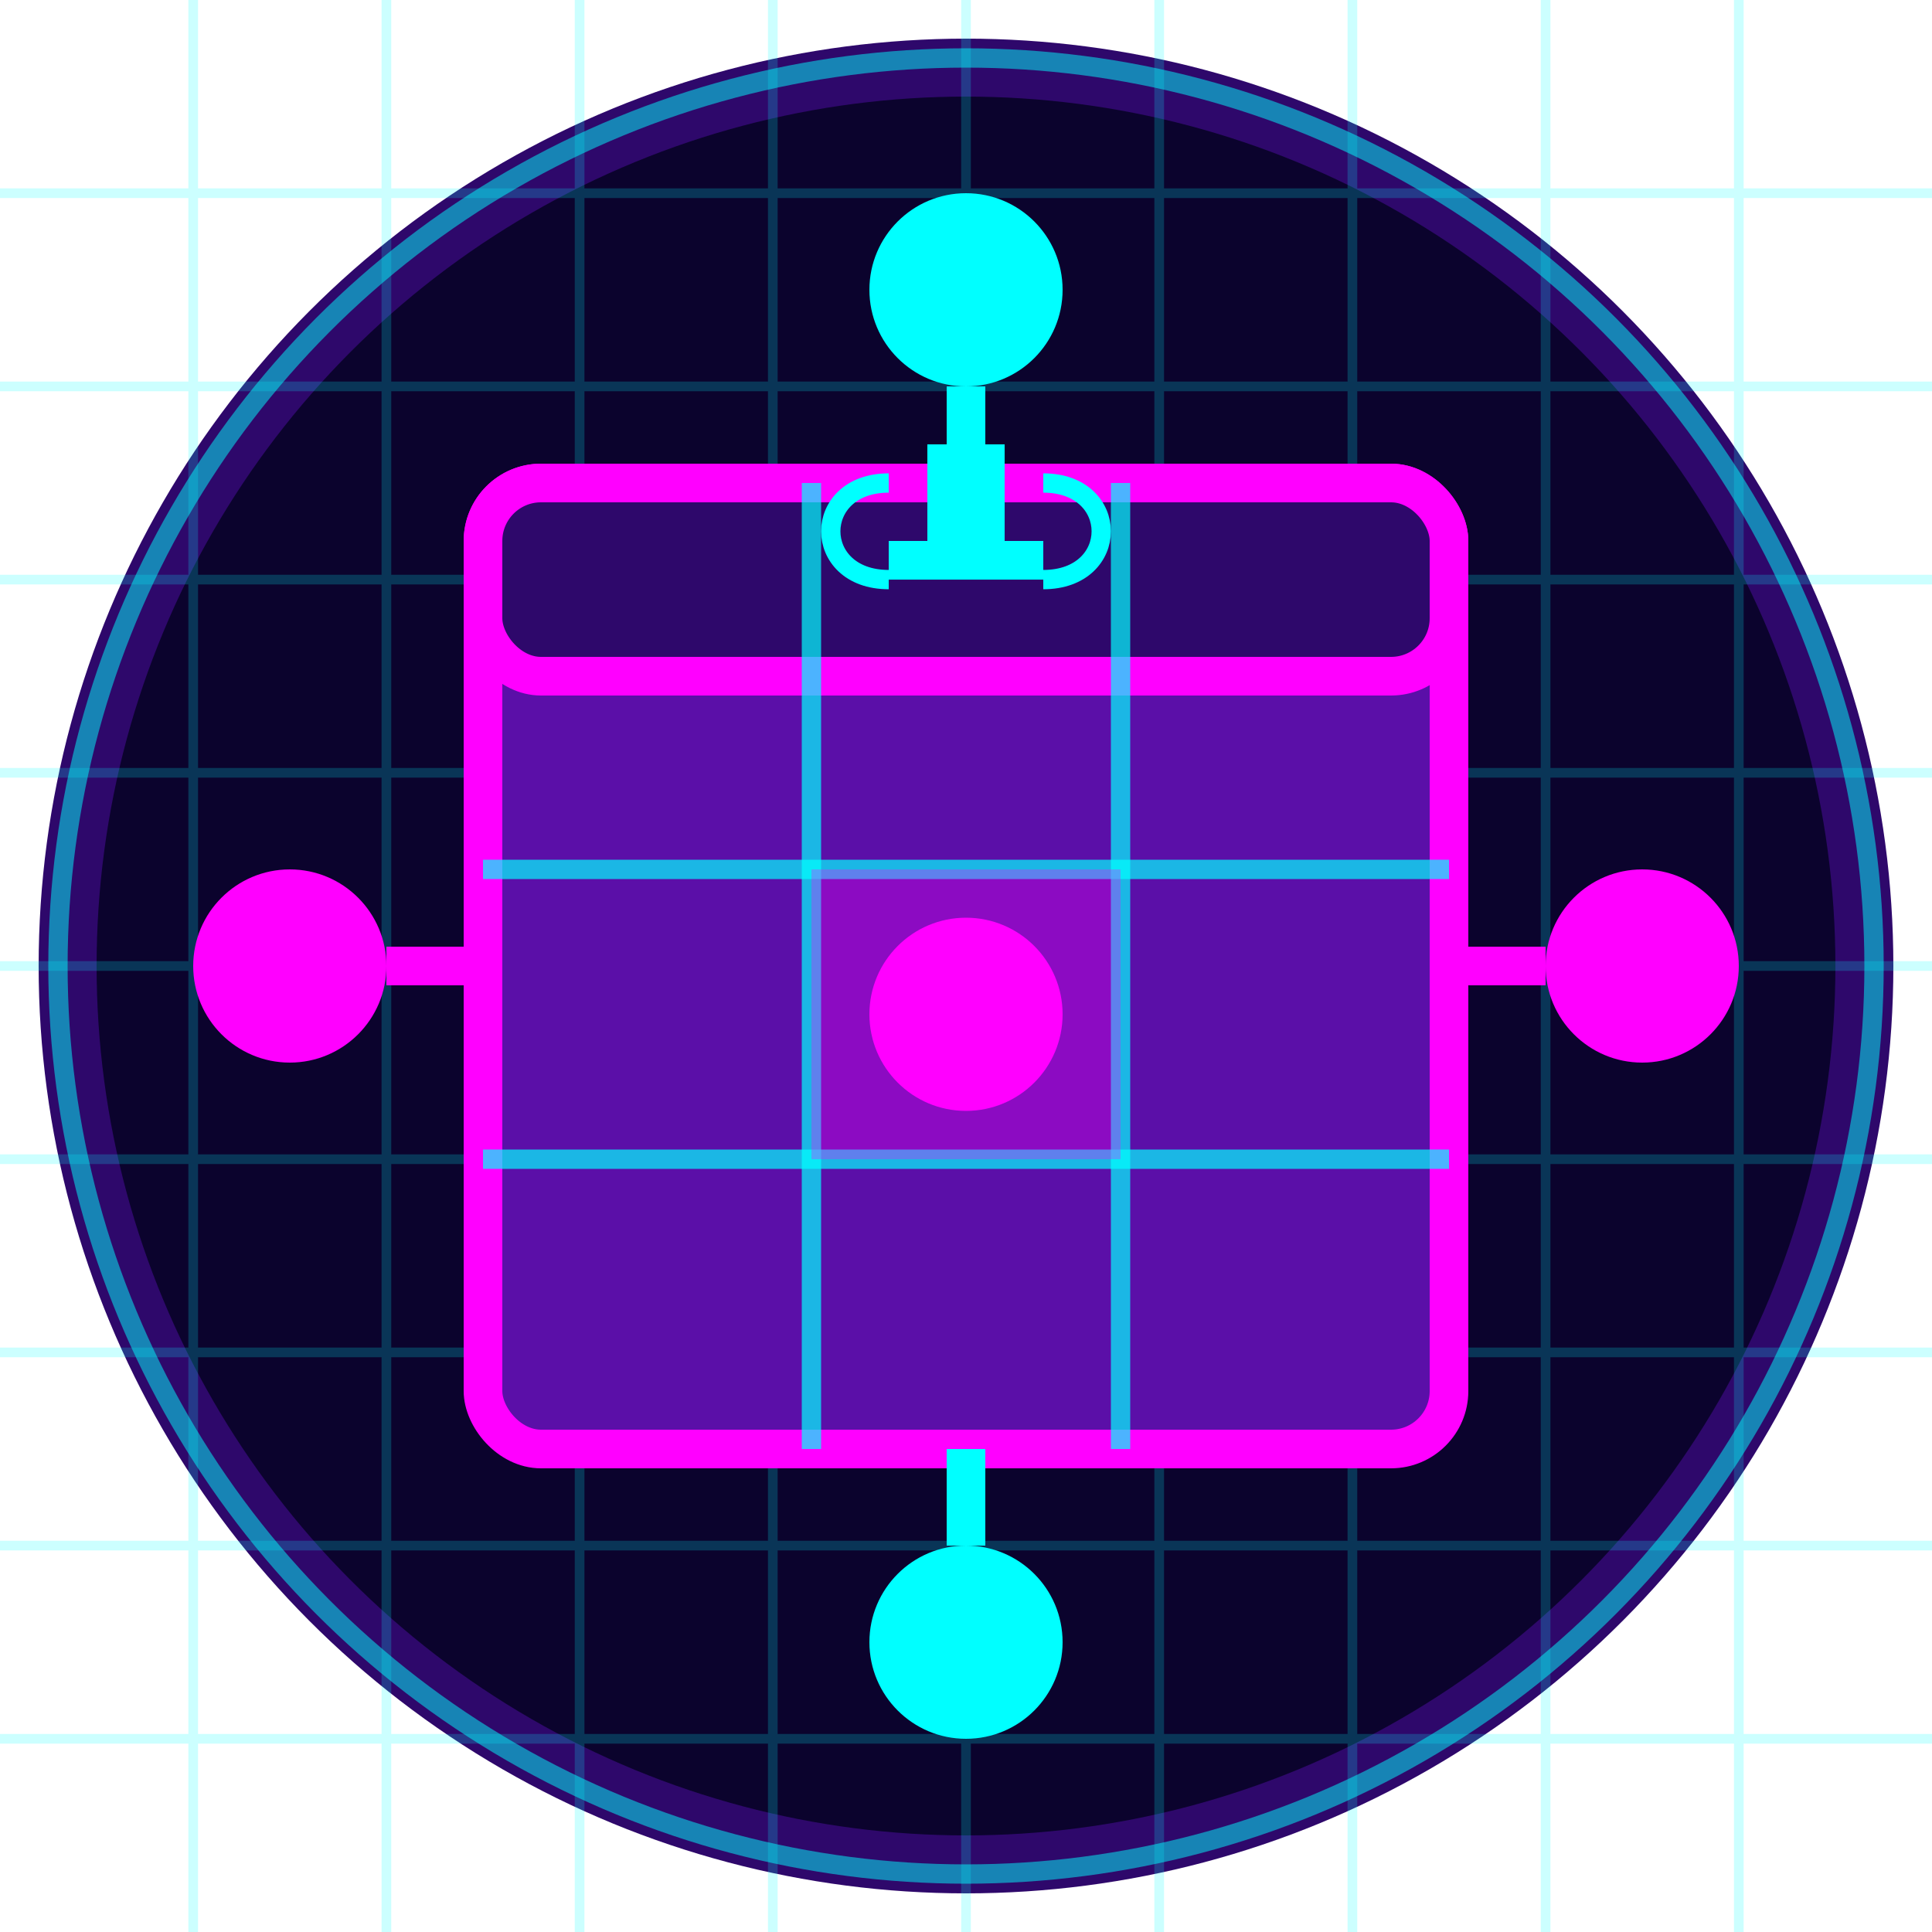 <svg xmlns="http://www.w3.org/2000/svg" viewBox="0 0 100 100" width="100" height="100">
  <!-- Background -->
  <circle cx="50" cy="50" r="48" fill="#2E086B" />
  <circle cx="50" cy="50" r="45" fill="#0B032D" />
  
  <!-- Grid effect -->
  <g stroke="#00FFFF" stroke-width="0.5" opacity="0.2">
    <line x1="10" y1="0" x2="10" y2="100" />
    <line x1="20" y1="0" x2="20" y2="100" />
    <line x1="30" y1="0" x2="30" y2="100" />
    <line x1="40" y1="0" x2="40" y2="100" />
    <line x1="50" y1="0" x2="50" y2="100" />
    <line x1="60" y1="0" x2="60" y2="100" />
    <line x1="70" y1="0" x2="70" y2="100" />
    <line x1="80" y1="0" x2="80" y2="100" />
    <line x1="90" y1="0" x2="90" y2="100" />
    
    <line x1="0" y1="10" x2="100" y2="10" />
    <line x1="0" y1="20" x2="100" y2="20" />
    <line x1="0" y1="30" x2="100" y2="30" />
    <line x1="0" y1="40" x2="100" y2="40" />
    <line x1="0" y1="50" x2="100" y2="50" />
    <line x1="0" y1="60" x2="100" y2="60" />
    <line x1="0" y1="70" x2="100" y2="70" />
    <line x1="0" y1="80" x2="100" y2="80" />
    <line x1="0" y1="90" x2="100" y2="90" />
  </g>
  
  <!-- Calendar -->
  <rect x="25" y="25" width="50" height="50" rx="3" ry="3" fill="#5B0FA8" stroke="#FF00FF" stroke-width="2" />
  
  <!-- Calendar header -->
  <rect x="25" y="25" width="50" height="10" rx="3" ry="3" fill="#2E086B" stroke="#FF00FF" stroke-width="2" />
  
  <!-- Calendar days -->
  <line x1="42" y1="25" x2="42" y2="75" stroke="#00FFFF" stroke-width="1" opacity="0.7" />
  <line x1="58" y1="25" x2="58" y2="75" stroke="#00FFFF" stroke-width="1" opacity="0.7" />
  <line x1="25" y1="45" x2="75" y2="45" stroke="#00FFFF" stroke-width="1" opacity="0.7" />
  <line x1="25" y1="60" x2="75" y2="60" stroke="#00FFFF" stroke-width="1" opacity="0.7" />
  
  <!-- Marked event -->
  <rect x="42" y="45" width="16" height="15" fill="#FF00FF" opacity="0.3" />
  <circle cx="50" cy="52.5" r="5" fill="#FF00FF" />
  
  <!-- Trophy symbol -->
  <g transform="translate(50, 30)">
    <path d="M-4,0 L4,0 L4,-2 L-4,-2 Z" fill="#00FFFF" />
    <path d="M-2,-2 L2,-2 L2,-7 L-2,-7 Z" fill="#00FFFF" />
    <path d="M-4,0 C-8,0 -8,-5 -4,-5" stroke="#00FFFF" stroke-width="1" fill="none" />
    <path d="M4,0 C8,0 8,-5 4,-5" stroke="#00FFFF" stroke-width="1" fill="none" />
  </g>
  
  <!-- People silhouettes around calendar -->
  <g>
    <!-- Person 1 (top) -->
    <circle cx="50" cy="15" r="5" fill="#00FFFF" />
    <line x1="50" y1="20" x2="50" y2="25" stroke="#00FFFF" stroke-width="2" />
    
    <!-- Person 2 (right) -->
    <circle cx="85" cy="50" r="5" fill="#FF00FF" />
    <line x1="80" y1="50" x2="75" y2="50" stroke="#FF00FF" stroke-width="2" />
    
    <!-- Person 3 (bottom) -->
    <circle cx="50" cy="85" r="5" fill="#00FFFF" />
    <line x1="50" y1="80" x2="50" y2="75" stroke="#00FFFF" stroke-width="2" />
    
    <!-- Person 4 (left) -->
    <circle cx="15" cy="50" r="5" fill="#FF00FF" />
    <line x1="20" y1="50" x2="25" y2="50" stroke="#FF00FF" stroke-width="2" />
  </g>
  
  <!-- Glow effect -->
  <circle cx="50" cy="50" r="47" fill="none" stroke="#00FFFF" stroke-width="1" opacity="0.5" />
</svg>
